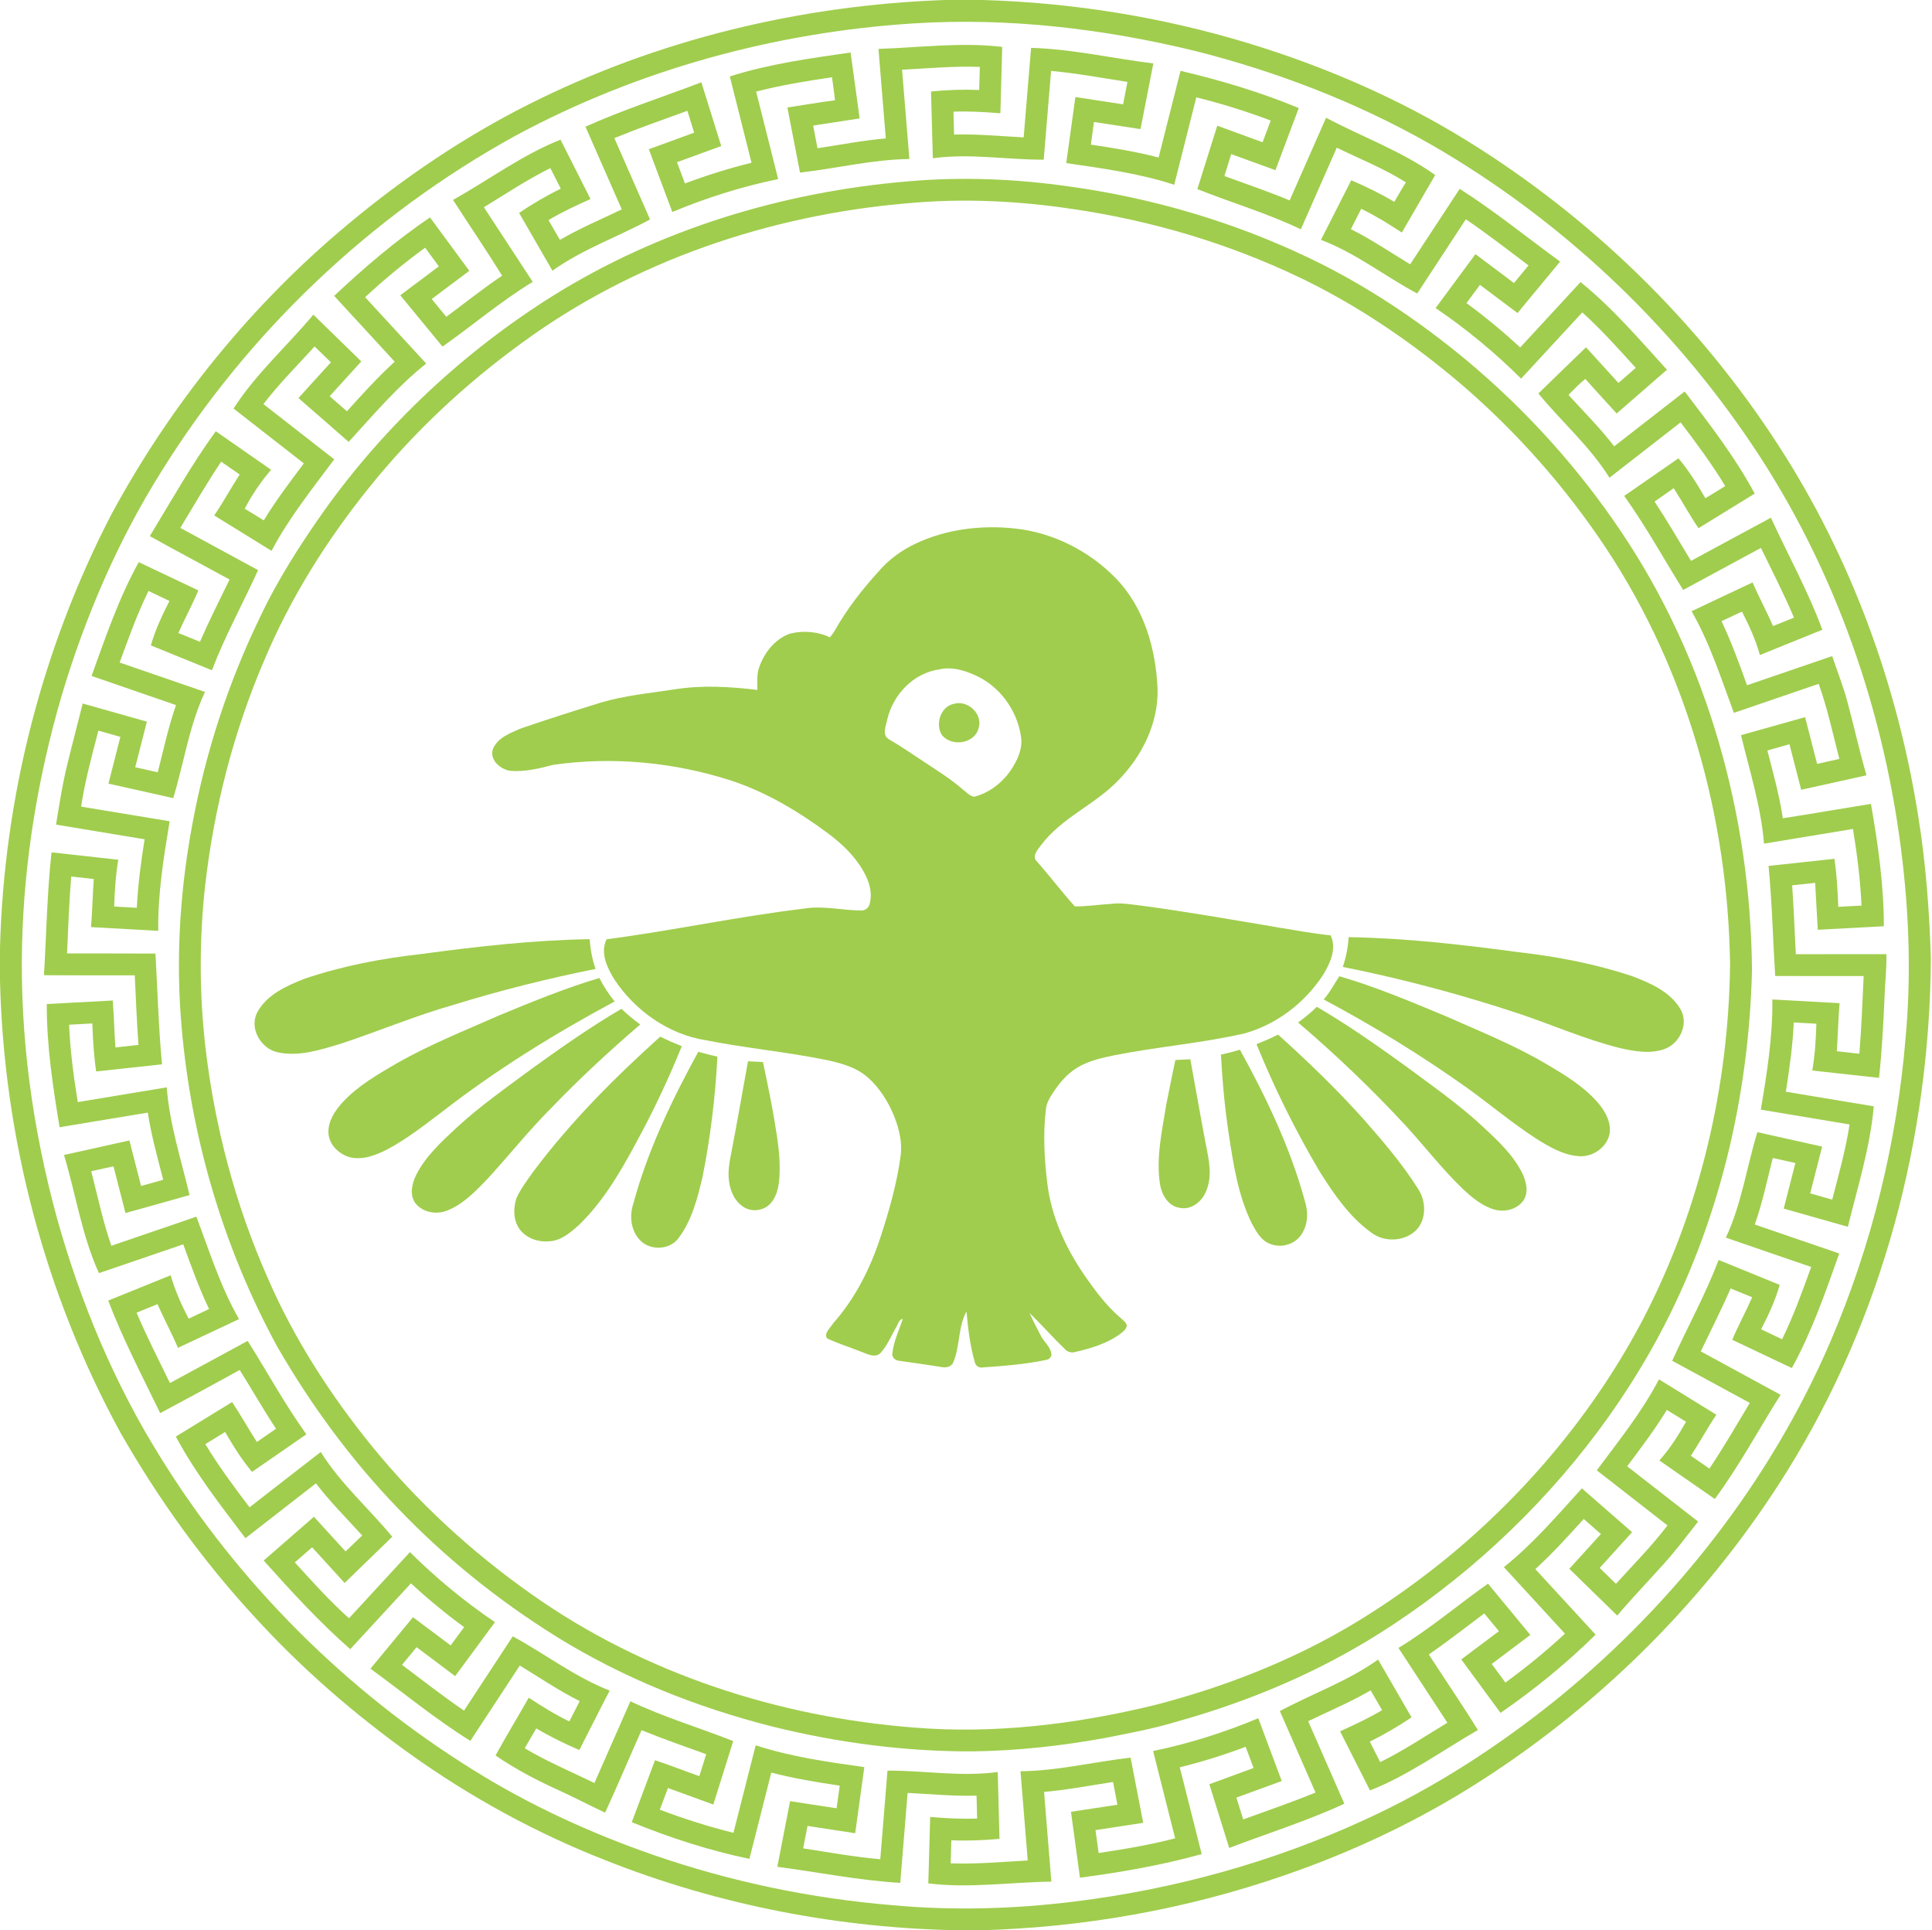 <?xml version="1.0" encoding="UTF-8" ?>
<!DOCTYPE svg PUBLIC "-//W3C//DTD SVG 1.1//EN" "http://www.w3.org/Graphics/SVG/1.1/DTD/svg11.dtd">
<svg width="978pt" height="977pt" viewBox="0 0 978 977" version="1.1" xmlns="http://www.w3.org/2000/svg">
<g id="#ffffffff">
</g>
<g id="#a0cd4dff">
<path fill="#a0cd4d" opacity="1.00" d=" M 478.24 0.00 L 497.43 0.00 C 542.96 1.33 588.36 8.63 631.94 21.89 C 670.72 33.69 708.24 49.96 742.75 71.31 C 805.79 110.31 860.16 163.35 900.40 225.63 C 936.97 282.11 960.52 346.63 971.01 413.00 C 974.87 436.77 976.67 460.84 977.41 484.90 C 976.95 575.83 952.88 667.22 904.64 744.62 C 865.56 807.36 812.22 861.07 750.08 901.03 C 718.97 921.09 685.31 937.06 650.33 949.10 C 600.53 966.39 548.00 975.67 495.32 977.00 L 487.30 977.00 C 425.54 976.16 363.86 964.31 306.42 941.50 C 271.34 927.76 238.02 909.54 207.39 887.61 C 178.94 867.22 152.36 844.14 128.78 818.25 C 102.63 789.96 80.03 758.47 60.93 725.02 C 22.75 655.11 1.92 575.92 0.00 496.31 L 0.00 479.62 C 2.02 403.52 21.33 327.92 56.40 260.32 C 86.61 204.34 127.44 154.00 176.38 113.32 C 204.48 89.86 235.02 69.23 267.75 52.77 C 332.91 19.94 405.43 2.60 478.24 0.00 M 462.57 11.84 C 392.28 16.30 322.74 35.31 260.70 68.82 C 187.83 108.90 125.61 168.06 81.67 238.66 C 59.55 273.87 43.03 312.44 31.16 352.24 C 19.24 393.08 12.19 435.43 11.17 477.99 C 10.02 524.90 16.57 571.84 28.98 617.03 C 40.79 659.12 57.78 699.93 80.92 737.08 C 120.54 801.26 175.32 855.89 239.34 895.70 C 268.05 913.64 299.00 927.83 330.95 938.91 C 370.04 952.43 410.86 960.91 452.08 964.30 C 482.70 967.10 513.60 966.19 544.10 962.40 C 594.83 956.13 644.70 942.34 691.14 920.90 C 726.57 904.67 759.47 883.25 789.68 858.70 C 848.31 810.65 896.32 749.13 926.42 679.41 C 947.43 630.49 960.30 578.13 964.65 525.08 C 967.36 495.41 966.52 465.50 963.07 435.92 C 954.49 361.26 929.20 288.16 887.27 225.60 C 845.60 163.35 789.56 110.78 724.68 73.31 C 687.26 51.95 646.69 36.33 604.95 25.77 C 558.48 14.49 510.39 8.81 462.57 11.84 Z" />
<path fill="#a0cd4d" opacity="1.00" d=" M 444.69 24.75 C 465.55 24.07 486.49 21.27 507.33 23.73 C 507.03 34.93 506.73 46.14 506.40 57.34 C 498.50 56.69 490.57 56.21 482.65 56.52 C 482.74 60.39 482.84 64.25 482.96 68.12 C 494.72 67.76 506.45 68.93 518.19 69.53 C 519.45 54.43 520.68 39.33 521.95 24.23 C 542.80 24.81 563.18 29.58 583.82 32.11 C 581.70 43.19 579.50 54.26 577.33 65.34 C 569.48 64.15 561.63 62.91 553.77 61.73 C 553.23 65.55 552.70 69.37 552.20 73.20 C 563.71 74.89 575.22 76.78 586.50 79.72 C 590.20 65.09 593.88 50.46 597.59 35.84 C 617.96 40.67 638.09 46.64 657.45 54.69 C 653.52 65.18 649.59 75.66 645.64 86.13 C 638.17 83.45 630.73 80.67 623.26 77.99 C 622.11 81.69 620.94 85.39 619.79 89.10 C 630.84 93.12 641.98 96.91 652.84 101.44 C 659.00 87.50 665.11 73.54 671.27 59.60 C 689.64 69.34 709.47 76.45 726.52 88.58 C 720.87 98.28 715.27 108.01 709.62 117.70 C 702.98 113.34 696.22 109.14 689.06 105.68 C 687.31 109.11 685.56 112.54 683.83 115.98 C 694.25 121.19 703.90 127.76 713.84 133.79 C 722.22 121.06 730.54 108.30 738.92 95.57 C 756.56 106.85 772.85 120.05 789.74 132.40 C 782.55 141.08 775.39 149.78 768.19 158.44 C 761.85 153.69 755.50 148.94 749.17 144.17 C 746.87 147.24 744.61 150.32 742.34 153.40 C 751.83 160.36 760.90 167.87 769.54 175.86 C 779.72 164.83 789.90 153.79 800.09 142.77 C 816.31 155.86 829.85 171.78 843.83 187.14 C 835.34 194.52 826.86 201.91 818.37 209.28 C 813.09 203.44 807.71 197.69 802.52 191.77 C 799.43 194.21 796.76 197.13 793.96 199.88 C 801.79 208.45 810.05 216.67 817.11 225.91 C 829.01 216.66 840.89 207.38 852.80 198.14 C 865.47 214.74 878.34 231.37 888.25 249.83 C 878.78 255.68 869.28 261.49 859.80 267.33 C 855.32 260.78 851.56 253.77 847.25 247.10 C 844.01 249.34 840.77 251.58 837.55 253.85 C 844.02 263.66 849.93 273.82 856.00 283.87 C 869.49 276.61 882.94 269.27 896.45 262.03 C 905.12 280.93 915.28 299.18 922.49 318.73 C 911.95 322.99 901.41 327.27 890.86 331.53 C 888.80 323.83 885.40 316.62 881.81 309.54 C 878.35 311.16 874.90 312.79 871.44 314.40 C 876.46 324.92 880.43 335.88 884.37 346.83 C 898.75 341.94 913.10 336.98 927.48 332.07 C 930.02 339.73 933.05 347.23 935.13 355.04 C 938.53 367.45 941.20 380.05 944.85 392.40 C 933.83 394.84 922.81 397.31 911.78 399.74 C 909.79 392.05 907.83 384.36 905.84 376.68 C 902.11 377.72 898.38 378.77 894.66 379.83 C 897.60 391.19 900.73 402.53 902.49 414.15 C 917.38 411.85 932.23 409.26 947.10 406.86 C 950.67 427.33 953.64 447.98 953.62 468.80 C 942.48 469.40 931.33 470.00 920.19 470.58 C 919.66 462.67 919.34 454.74 918.86 446.83 C 914.96 447.24 911.08 447.67 907.20 448.08 C 908.01 459.69 908.49 471.32 909.06 482.94 C 924.34 482.94 939.62 482.94 954.90 482.93 C 955.10 490.32 954.18 497.65 953.96 505.02 C 953.38 518.55 952.63 532.07 951.19 545.54 C 939.93 544.32 928.66 543.06 917.40 541.82 C 918.75 533.99 919.24 526.06 919.47 518.13 C 915.64 517.91 911.83 517.70 908.02 517.49 C 907.49 529.26 905.85 540.93 904.03 552.55 C 918.87 554.99 933.70 557.48 948.53 559.95 C 946.67 580.74 940.38 600.73 935.41 620.91 C 924.58 617.87 913.77 614.75 902.94 611.71 C 904.87 604.01 906.88 596.32 908.84 588.63 C 905.02 587.78 901.21 586.92 897.40 586.09 C 894.52 597.36 892.18 608.79 888.28 619.77 C 902.54 624.65 916.79 629.54 931.05 634.42 C 924.03 654.13 917.18 674.04 907.06 692.42 C 897.00 687.66 886.93 682.90 876.89 678.11 C 879.95 670.79 883.80 663.84 886.98 656.58 C 883.34 655.09 879.70 653.61 876.07 652.13 C 871.36 662.90 866.04 673.38 860.94 683.97 C 874.40 691.31 887.89 698.60 901.34 705.95 C 890.26 723.54 880.40 741.92 868.06 758.69 C 858.70 752.21 849.36 745.70 840.02 739.20 C 845.29 733.23 849.61 726.52 853.49 719.58 C 850.23 717.60 847.01 715.59 843.77 713.60 C 837.70 723.53 830.69 732.84 823.69 742.13 C 835.65 751.47 847.63 760.77 859.60 770.10 C 853.82 777.49 848.17 784.98 841.87 791.93 C 834.15 800.53 826.12 808.85 818.67 817.69 C 810.60 809.78 802.47 801.93 794.41 794.01 C 799.74 788.14 805.07 782.28 810.40 776.41 C 807.50 773.86 804.60 771.31 801.69 768.79 C 793.80 777.50 785.91 786.26 777.19 794.17 C 787.36 805.22 797.53 816.28 807.72 827.33 C 792.90 841.94 776.73 855.14 759.59 866.94 C 752.95 857.93 746.33 848.90 739.71 839.88 C 746.04 835.09 752.43 830.37 758.77 825.58 C 756.29 822.59 753.83 819.58 751.36 816.60 C 742.03 823.57 732.88 830.77 723.28 837.36 C 731.52 850.14 740.14 862.69 748.13 875.62 C 730.06 886.02 713.02 898.49 693.52 906.20 C 688.49 896.21 683.44 886.23 678.36 876.27 C 685.57 872.94 692.83 869.66 699.63 865.55 C 697.69 862.21 695.78 858.87 693.84 855.54 C 683.67 861.47 672.79 866.02 662.21 871.14 C 668.33 885.06 674.41 898.99 680.52 912.91 C 661.61 921.67 641.68 927.88 622.24 935.30 C 618.86 924.55 615.53 913.79 612.18 903.04 C 619.64 900.28 627.12 897.60 634.58 894.84 C 633.21 891.27 631.90 887.68 630.56 884.10 C 619.66 888.20 608.53 891.71 597.21 894.48 C 600.90 909.13 604.60 923.77 608.31 938.41 C 588.11 944.02 567.45 947.62 546.69 950.35 C 545.16 939.24 543.65 928.12 542.14 917.00 C 549.97 915.81 557.81 914.60 565.64 913.43 C 564.93 909.58 564.18 905.75 563.45 901.92 C 551.82 903.66 540.25 905.93 528.52 906.95 C 529.74 922.08 530.99 937.21 532.20 952.35 C 511.44 952.61 490.65 955.82 469.92 953.23 C 470.23 942.02 470.54 930.81 470.87 919.60 C 478.77 920.29 486.70 920.69 494.64 920.42 C 494.55 916.54 494.45 912.67 494.34 908.81 C 482.69 909.20 471.07 908.00 459.44 907.45 C 458.22 922.62 456.95 937.79 455.72 952.97 C 434.80 951.75 414.23 947.56 393.49 944.84 C 395.62 933.76 397.81 922.70 399.95 911.62 C 407.80 912.81 415.65 914.02 423.50 915.22 C 424.04 911.40 424.57 907.58 425.08 903.77 C 413.45 902.04 401.82 900.12 390.44 897.15 C 386.74 911.70 383.05 926.26 379.36 940.82 C 358.97 936.58 339.09 930.12 319.81 922.27 C 323.72 911.80 327.69 901.36 331.57 890.89 C 339.11 893.39 346.51 896.32 354.01 898.96 C 355.18 895.26 356.34 891.56 357.49 887.86 C 346.55 883.88 335.54 880.11 324.77 875.68 C 318.57 889.57 312.67 903.61 306.32 917.43 C 298.23 913.69 290.38 909.48 282.26 905.83 C 271.35 900.88 260.74 895.26 250.85 888.50 C 256.24 878.63 262.10 869.02 267.67 859.25 C 274.30 863.61 281.05 867.83 288.21 871.27 C 289.96 867.84 291.71 864.40 293.45 860.96 C 282.91 855.73 273.18 849.07 263.13 842.98 C 254.77 855.68 246.46 868.40 238.10 881.10 C 220.40 870.11 204.35 856.79 187.53 844.57 C 194.68 835.87 201.87 827.19 209.06 818.52 C 215.42 823.25 221.77 828.02 228.12 832.78 C 230.40 829.70 232.67 826.62 234.95 823.55 C 225.56 816.67 216.57 809.26 208.03 801.36 C 197.76 812.45 187.55 823.59 177.30 834.69 C 161.54 820.89 147.43 805.40 133.47 789.83 C 141.94 782.43 150.43 775.06 158.92 767.68 C 164.26 773.53 169.58 779.40 174.94 785.24 C 177.76 782.57 180.55 779.85 183.33 777.14 C 175.44 768.43 167.09 760.12 159.93 750.77 C 148.02 760.00 136.14 769.27 124.24 778.52 C 111.70 761.95 98.83 745.49 89.02 727.09 C 98.51 721.25 107.99 715.41 117.50 709.61 C 121.89 716.22 125.74 723.16 130.04 729.83 C 133.27 727.59 136.50 725.35 139.74 723.12 C 133.27 713.41 127.55 703.24 121.33 693.37 C 107.99 700.78 94.54 708.00 81.09 715.23 C 71.98 696.41 62.23 677.83 54.78 658.25 C 65.32 653.99 75.86 649.71 86.40 645.45 C 88.56 653.11 91.84 660.37 95.49 667.42 C 98.93 665.77 102.39 664.16 105.83 662.53 C 100.75 651.92 96.79 640.83 92.77 629.78 C 78.54 634.64 64.31 639.50 50.09 644.37 C 41.41 625.33 38.39 604.47 32.40 584.57 C 43.43 582.11 54.46 579.64 65.50 577.21 C 67.47 584.90 69.45 592.58 71.42 600.27 C 75.16 599.23 78.89 598.18 82.62 597.13 C 79.72 585.87 76.59 574.63 74.81 563.12 C 59.92 565.56 45.05 568.06 30.16 570.52 C 26.77 549.90 23.58 529.13 23.68 508.18 C 34.82 507.59 45.95 506.96 57.09 506.38 C 57.67 514.29 57.88 522.22 58.43 530.14 C 62.32 529.72 66.20 529.29 70.09 528.86 C 69.24 517.13 68.79 505.37 68.22 493.63 C 52.90 493.59 37.58 493.70 22.26 493.57 C 23.50 472.85 23.81 452.05 26.09 431.40 C 37.35 432.63 48.62 433.86 59.88 435.14 C 58.55 442.97 58.05 450.89 57.80 458.82 C 61.62 459.03 65.44 459.25 69.26 459.46 C 69.83 447.83 71.36 436.28 73.20 424.79 C 58.25 422.30 43.31 419.83 28.37 417.36 C 29.97 407.55 31.47 397.70 33.80 388.03 C 36.36 377.34 39.23 366.73 41.86 356.07 C 52.69 359.11 63.51 362.20 74.35 365.24 C 72.41 372.94 70.40 380.63 68.45 388.33 C 72.25 389.18 76.05 390.03 79.85 390.88 C 82.80 379.50 85.20 367.96 89.11 356.86 C 74.86 351.92 60.59 347.05 46.34 342.12 C 53.43 322.59 60.09 302.76 70.24 284.53 C 80.29 289.29 90.35 294.04 100.40 298.82 C 97.32 306.14 93.54 313.14 90.27 320.38 C 93.92 321.86 97.57 323.34 101.22 324.82 C 105.87 314.15 111.13 303.78 116.20 293.31 C 102.76 285.95 89.21 278.80 75.83 271.35 C 86.68 253.49 96.93 235.20 109.23 218.27 C 118.57 224.76 127.91 231.24 137.24 237.77 C 132.04 243.80 127.55 250.42 123.87 257.48 C 127.12 259.38 130.31 261.42 133.53 263.38 C 139.64 253.31 146.76 243.93 153.81 234.54 C 141.95 225.28 130.08 216.02 118.22 206.77 C 129.54 189.19 145.26 175.20 158.62 159.27 C 166.72 167.15 174.80 175.04 182.90 182.92 C 177.57 188.81 172.21 194.66 166.88 200.53 C 169.77 203.10 172.69 205.63 175.61 208.17 C 183.41 199.55 191.20 190.88 199.81 183.06 C 189.61 171.95 179.37 160.87 169.16 149.76 C 184.39 135.42 200.35 121.80 217.66 110.03 C 224.31 119.04 230.94 128.05 237.57 137.07 C 231.23 141.84 224.87 146.59 218.52 151.35 C 220.98 154.36 223.46 157.35 225.93 160.34 C 235.34 153.40 244.45 146.03 254.19 139.54 C 246.16 126.60 237.57 114.00 229.33 101.19 C 247.47 91.05 264.30 78.42 283.74 70.70 C 288.81 80.71 293.89 90.71 298.93 100.73 C 291.68 103.97 284.48 107.34 277.65 111.40 C 279.57 114.74 281.52 118.07 283.44 121.42 C 293.50 115.54 304.27 111.03 314.75 105.97 C 308.63 92.01 302.47 78.07 296.36 64.12 C 315.49 55.54 335.47 49.11 355.04 41.66 C 358.40 52.41 361.77 63.16 365.10 73.92 C 357.64 76.67 350.16 79.36 342.70 82.10 C 344.05 85.68 345.39 89.27 346.73 92.85 C 357.76 88.73 369.00 85.18 380.43 82.38 C 376.78 67.81 373.09 53.26 369.44 38.69 C 389.30 32.37 410.01 29.53 430.58 26.57 C 432.13 37.69 433.64 48.82 435.16 59.94 C 427.31 61.15 419.46 62.34 411.62 63.56 C 412.35 67.38 413.09 71.21 413.83 75.03 C 425.34 73.29 436.79 71.07 448.40 70.05 C 447.18 54.95 445.90 39.85 444.69 24.75 M 456.63 35.27 C 457.87 50.33 459.10 65.40 460.34 80.47 C 441.67 80.73 423.46 85.26 404.98 87.36 C 402.83 76.37 400.72 65.38 398.58 54.39 C 406.60 53.18 414.61 51.80 422.66 50.77 C 422.32 46.86 421.67 42.99 421.17 39.10 C 408.27 41.00 395.38 43.09 382.76 46.37 C 386.47 61.13 390.18 75.88 393.91 90.63 C 375.56 94.45 357.61 100.05 340.33 107.30 C 336.37 96.71 332.40 86.12 328.45 75.53 C 336.10 72.73 343.75 69.94 351.39 67.14 C 350.26 63.46 349.11 59.77 347.97 56.09 C 335.59 60.56 323.16 64.91 310.99 69.91 C 317.00 83.63 323.05 97.34 329.06 111.06 C 312.71 119.95 294.87 126.10 279.66 137.02 C 274.04 127.26 268.39 117.51 262.77 107.76 C 269.51 103.18 276.56 99.09 283.87 95.48 C 282.13 92.01 280.38 88.54 278.59 85.09 C 266.90 90.86 256.07 98.13 244.95 104.88 C 253.19 117.47 261.41 130.08 269.67 142.66 C 253.62 152.40 239.33 164.64 224.00 175.42 C 216.85 166.78 209.74 158.10 202.62 149.44 C 209.12 144.56 215.64 139.69 222.15 134.81 C 219.85 131.65 217.53 128.51 215.21 125.37 C 204.59 133.09 194.44 141.47 184.83 150.42 C 195.11 161.64 205.46 172.80 215.75 184.01 C 201.12 195.62 189.04 209.94 176.49 223.66 C 168.05 216.23 159.57 208.86 151.09 201.48 C 156.53 195.42 162.04 189.41 167.51 183.39 C 164.76 180.70 162.02 178.02 159.26 175.35 C 150.51 184.97 141.27 194.17 133.35 204.52 C 145.29 213.84 157.25 223.15 169.19 232.49 C 158.00 247.50 146.23 262.20 137.44 278.81 C 127.80 272.79 118.10 266.88 108.44 260.89 C 113.03 254.17 116.87 246.97 121.34 240.17 C 118.21 237.99 115.09 235.82 111.96 233.66 C 104.65 244.58 98.06 255.95 91.27 267.19 C 104.38 274.33 117.54 281.40 130.64 288.56 C 122.95 305.50 113.91 321.83 107.28 339.24 C 96.97 335.05 86.68 330.83 76.37 326.65 C 78.60 318.80 82.08 311.40 85.79 304.16 C 82.26 302.44 78.71 300.77 75.16 299.10 C 69.44 310.82 65.00 323.09 60.57 335.33 C 74.96 340.29 89.36 345.23 103.76 350.20 C 95.75 367.25 93.14 386.06 87.68 403.95 C 76.74 401.52 65.82 399.06 54.89 396.61 C 56.89 388.72 58.94 380.84 60.94 372.95 C 57.24 371.89 53.52 370.85 49.81 369.80 C 46.47 382.51 43.05 395.25 41.05 408.26 C 55.99 410.73 70.94 413.20 85.88 415.66 C 82.86 434.01 79.82 452.47 80.11 471.13 C 68.76 470.50 57.41 469.87 46.07 469.23 C 46.75 461.13 46.88 453.00 47.48 444.90 C 43.67 444.45 39.85 444.03 36.04 443.62 C 35.01 456.58 34.49 469.57 33.94 482.56 C 48.86 482.52 63.78 482.61 78.69 482.62 C 79.77 501.31 80.24 520.04 82.01 538.69 C 70.90 539.88 59.79 541.11 48.68 542.29 C 47.50 534.24 47.02 526.12 46.74 518.00 C 42.81 518.19 38.89 518.41 34.97 518.63 C 35.54 531.77 37.26 544.82 39.37 557.80 C 54.38 555.30 69.39 552.80 84.40 550.34 C 85.84 568.96 91.64 586.80 95.96 604.86 C 85.15 607.90 74.34 610.96 63.52 613.95 C 61.51 606.07 59.47 598.19 57.45 590.31 C 53.69 591.13 49.94 591.98 46.18 592.79 C 49.43 605.41 52.05 618.21 56.38 630.52 C 70.74 625.64 85.08 620.73 99.41 615.79 C 106.00 633.30 111.63 651.32 120.99 667.63 C 110.69 672.48 100.40 677.35 90.09 682.18 C 86.92 674.68 82.99 667.53 79.74 660.06 C 76.20 661.49 72.65 662.91 69.12 664.38 C 74.28 676.47 80.26 688.19 86.02 700.00 C 99.15 692.90 112.25 685.76 125.37 678.66 C 135.31 694.39 144.19 710.81 155.09 725.93 C 145.93 732.29 136.77 738.65 127.58 744.96 C 122.35 738.72 118.03 731.80 113.96 724.76 C 110.62 726.80 107.28 728.85 103.95 730.91 C 110.65 742.08 118.47 752.52 126.31 762.90 C 138.34 753.57 150.31 744.17 162.37 734.89 C 172.34 750.87 186.64 763.37 198.57 777.79 C 190.51 785.57 182.52 793.42 174.44 801.18 C 168.97 795.16 163.48 789.15 158.01 783.13 C 155.09 785.68 152.16 788.21 149.25 790.77 C 158.08 800.49 166.86 810.29 176.67 819.05 C 186.94 807.88 197.24 796.73 207.52 785.57 C 220.74 798.68 235.13 810.60 250.56 821.02 C 243.84 830.12 237.14 839.25 230.40 848.34 C 223.89 843.45 217.39 838.56 210.88 833.68 C 208.41 836.65 205.95 839.62 203.51 842.62 C 213.90 850.43 224.13 858.48 234.89 865.79 C 243.13 853.26 251.34 840.71 259.57 828.19 C 276.04 837.15 291.05 848.80 308.63 855.65 C 303.42 865.64 298.40 875.72 293.27 885.75 C 285.80 882.52 278.47 878.94 271.47 874.78 C 269.51 878.13 267.57 881.49 265.62 884.84 C 276.92 891.59 289.09 896.68 300.91 902.44 C 306.99 888.65 313.03 874.85 319.11 861.07 C 335.96 869.05 353.85 874.41 371.17 881.22 C 367.82 891.92 364.46 902.62 361.09 913.32 C 353.43 910.55 345.79 907.73 338.13 904.96 C 336.74 908.61 335.37 912.27 334.00 915.93 C 346.19 920.54 358.63 924.51 371.28 927.64 C 375.05 912.88 378.78 898.11 382.54 883.35 C 400.38 889.17 419.01 891.78 437.53 894.38 C 436.01 905.54 434.45 916.69 432.91 927.85 C 424.87 926.62 416.82 925.37 408.78 924.15 C 408.02 927.93 407.29 931.72 406.56 935.51 C 419.55 937.50 432.50 939.86 445.60 941.01 C 446.80 926.06 448.08 911.11 449.25 896.16 C 467.86 896.08 486.49 899.43 505.06 896.86 C 505.37 908.13 505.68 919.40 505.96 930.67 C 497.86 931.44 489.71 931.76 481.58 931.42 C 481.46 935.30 481.36 939.19 481.25 943.08 C 494.27 943.55 507.26 942.36 520.25 941.64 C 519.01 926.59 517.80 911.53 516.59 896.48 C 535.39 896.30 553.72 891.70 572.32 889.59 C 574.46 900.59 576.56 911.59 578.70 922.58 C 570.65 923.83 562.60 925.04 554.55 926.28 C 555.07 930.14 555.60 933.99 556.14 937.86 C 569.14 935.92 582.14 933.76 594.87 930.42 C 591.16 915.69 587.43 900.96 583.71 886.24 C 601.95 882.49 619.77 876.84 636.95 869.66 C 640.93 880.24 644.86 890.84 648.83 901.43 C 641.19 904.23 633.52 907.00 625.88 909.82 C 627.01 913.50 628.18 917.18 629.31 920.87 C 641.56 916.44 653.87 912.19 665.93 907.26 C 659.95 893.50 653.89 879.77 647.89 866.03 C 664.38 857.17 682.29 850.90 697.61 839.95 C 703.25 849.70 708.89 859.45 714.53 869.20 C 707.77 873.77 700.70 877.87 693.40 881.49 C 695.17 884.94 696.90 888.40 698.67 891.86 C 710.49 886.07 721.43 878.71 732.68 871.92 C 724.44 859.29 716.15 846.70 707.92 834.07 C 723.86 824.40 738.04 812.25 753.25 801.54 C 760.42 810.16 767.50 818.85 774.67 827.48 C 768.17 832.40 761.62 837.25 755.13 842.18 C 757.44 845.31 759.74 848.46 762.06 851.60 C 772.55 843.91 782.67 835.70 792.20 826.84 C 781.93 815.59 771.57 804.42 761.28 793.18 C 775.95 781.46 788.19 767.14 800.77 753.30 C 809.26 760.67 817.70 768.10 826.18 775.48 C 820.75 781.54 815.22 787.52 809.77 793.57 C 812.53 796.23 815.29 798.90 818.02 801.61 C 826.84 791.88 836.14 782.54 844.08 772.05 C 832.17 762.75 820.24 753.47 808.31 744.17 C 819.41 729.26 831.16 714.68 839.79 698.13 C 849.47 704.11 859.16 710.06 868.84 716.04 C 864.28 722.80 860.39 729.98 855.93 736.80 C 859.04 738.98 862.18 741.13 865.31 743.31 C 872.58 732.50 879.07 721.21 885.77 710.06 C 872.68 702.94 859.57 695.85 846.48 688.73 C 854.23 671.68 863.31 655.24 869.99 637.71 C 880.30 641.91 890.60 646.11 900.91 650.31 C 898.67 658.15 895.26 665.57 891.49 672.78 C 895.02 674.50 898.57 676.16 902.12 677.83 C 907.91 666.01 912.37 653.60 916.85 641.24 C 902.45 636.29 888.03 631.41 873.65 626.41 C 881.59 609.47 884.18 590.79 889.59 573.02 C 900.53 575.42 911.45 577.91 922.39 580.33 C 920.39 588.23 918.33 596.11 916.33 604.00 C 920.04 605.07 923.76 606.12 927.49 607.17 C 930.75 594.57 934.29 582.01 936.27 569.12 C 921.30 566.59 906.32 564.13 891.34 561.62 C 894.46 543.18 897.41 524.61 897.19 505.85 C 908.53 506.45 919.87 507.08 931.21 507.74 C 930.53 515.83 930.38 523.95 929.82 532.06 C 933.62 532.49 937.42 532.91 941.23 533.33 C 942.31 520.24 942.77 507.12 943.41 494.01 C 928.48 493.98 913.55 494.02 898.62 493.99 C 897.47 475.42 897.05 456.80 895.26 438.27 C 906.38 437.08 917.49 435.85 928.60 434.66 C 929.80 442.71 930.25 450.84 930.56 458.97 C 934.47 458.76 938.39 458.56 942.32 458.34 C 941.74 445.33 940.07 432.41 938.01 419.56 C 922.99 422.02 907.97 424.52 892.96 426.99 C 891.46 408.25 885.72 390.27 881.31 372.09 C 892.12 369.06 902.93 366.00 913.76 362.97 C 915.79 370.85 917.80 378.74 919.84 386.62 C 923.59 385.80 927.34 384.95 931.09 384.11 C 927.82 371.39 925.08 358.50 920.64 346.11 C 906.32 350.97 892.03 355.93 877.71 360.79 C 871.22 343.40 865.59 325.54 856.30 309.36 C 866.57 304.44 876.90 299.65 887.19 294.78 C 890.37 302.27 894.31 309.40 897.52 316.88 C 901.07 315.49 904.60 314.03 908.14 312.61 C 903.06 300.61 897.09 289.02 891.41 277.30 C 878.29 284.39 865.17 291.50 852.04 298.60 C 842.14 282.71 833.10 266.26 822.19 251.01 C 831.33 244.65 840.50 238.32 849.66 231.97 C 854.91 238.20 859.22 245.13 863.29 252.18 C 866.64 250.14 869.98 248.08 873.33 246.02 C 866.54 234.77 858.67 224.22 850.74 213.76 C 838.73 223.10 826.73 232.46 814.72 241.80 C 804.83 225.89 790.54 213.53 778.74 199.15 C 786.79 191.37 794.78 183.54 802.85 175.78 C 808.32 181.79 813.78 187.82 819.28 193.82 C 822.20 191.29 825.12 188.74 828.03 186.19 C 819.32 176.54 810.63 166.84 800.98 158.11 C 790.65 169.28 780.33 180.46 770.00 191.64 C 756.72 178.43 742.23 166.44 726.72 155.92 C 733.44 146.81 740.15 137.71 746.89 128.62 C 753.39 133.51 759.89 138.39 766.40 143.26 C 768.85 140.29 771.31 137.31 773.76 134.32 C 763.25 126.45 752.90 118.36 742.03 110.98 C 733.83 123.50 725.62 136.03 717.42 148.55 C 701.00 139.79 686.22 128.00 668.68 121.40 C 673.80 111.34 678.89 101.28 684.02 91.23 C 691.50 94.44 698.83 98.01 705.82 102.17 C 707.77 98.88 709.61 95.52 711.69 92.30 C 700.64 85.30 688.40 80.49 676.70 74.73 C 670.61 88.49 664.55 102.27 658.50 116.05 C 641.56 107.95 623.52 102.63 606.11 95.72 C 609.45 85.01 612.83 74.32 616.19 63.62 C 623.84 66.40 631.48 69.21 639.13 71.99 C 640.51 68.33 641.90 64.68 643.26 61.01 C 630.94 56.37 618.36 52.42 605.58 49.27 C 601.86 64.02 598.14 78.77 594.41 93.51 C 576.68 87.72 558.14 85.23 539.74 82.55 C 541.28 71.41 542.83 60.27 544.37 49.12 C 552.42 50.33 560.47 51.60 568.52 52.80 C 569.25 49.02 569.99 45.23 570.72 41.45 C 557.86 39.47 545.04 37.07 532.07 35.89 C 530.83 50.87 529.58 65.84 528.34 80.82 C 509.62 80.88 490.89 77.50 472.21 80.11 C 471.89 68.84 471.63 57.57 471.30 46.30 C 479.40 45.51 487.54 45.20 495.67 45.53 C 495.80 41.64 495.90 37.75 496.00 33.86 C 482.86 33.37 469.75 34.62 456.63 35.27 Z" />
<path fill="#a0cd4d" opacity="1.00" d=" M 459.53 91.80 C 486.94 89.37 514.58 90.52 541.79 94.46 C 583.31 100.24 624.00 112.18 661.88 130.19 C 690.69 143.87 717.42 161.68 741.96 182.00 C 772.18 207.15 798.85 236.60 820.75 269.27 C 864.50 334.33 886.17 412.93 886.88 491.01 C 885.32 555.32 870.07 619.71 839.51 676.51 C 815.32 721.43 782.05 761.29 743.02 794.06 C 723.68 810.16 703.03 824.75 680.99 836.93 C 654.27 851.72 625.67 862.96 596.29 871.19 C 584.60 874.79 572.55 877.02 560.57 879.41 C 537.95 883.60 515.01 886.15 492.00 886.42 C 458.00 886.51 424.03 882.04 391.05 873.87 C 352.63 864.15 315.36 849.25 281.63 828.33 C 252.42 810.12 225.33 788.39 201.54 763.50 C 177.81 738.91 157.45 711.19 140.37 681.62 C 112.32 630.14 95.72 572.54 91.48 514.09 C 89.12 481.35 91.46 448.34 97.57 416.10 C 104.21 380.53 115.48 345.81 131.24 313.22 C 140.30 293.81 151.92 275.71 164.26 258.24 C 195.23 215.01 234.78 178.04 279.80 149.77 C 333.77 116.06 396.31 97.11 459.53 91.80 M 459.56 102.87 C 389.92 108.74 321.07 131.96 264.42 173.37 C 235.48 194.33 209.17 218.98 186.77 246.85 C 165.44 273.36 147.13 302.46 133.90 333.87 C 118.27 370.16 108.37 408.83 103.86 448.05 C 100.83 475.26 100.88 502.81 103.98 530.02 C 108.68 570.12 119.08 609.61 135.41 646.57 C 148.64 677.15 166.81 705.42 187.72 731.28 C 211.12 760.15 238.72 785.53 269.09 806.91 C 325.72 846.93 393.96 869.07 462.85 874.38 C 503.46 877.69 544.36 872.68 583.85 863.16 C 610.94 856.21 637.42 846.73 662.48 834.27 C 687.52 821.84 710.83 806.08 732.52 788.49 C 773.39 754.92 807.99 713.42 832.39 666.42 C 860.68 611.50 875.08 549.74 875.78 488.05 C 874.74 414.10 854.13 339.81 813.26 277.86 C 792.70 246.81 767.84 218.60 739.56 194.37 C 714.81 173.31 687.73 154.82 658.43 140.70 C 622.01 123.23 582.87 111.60 542.93 105.78 C 515.38 101.64 487.33 100.28 459.56 102.87 Z" />
<path fill="#a0cd4d" opacity="1.00" d=" M 463.31 275.22 C 479.01 267.78 496.91 265.59 514.08 267.53 C 533.07 269.60 551.08 278.76 564.47 292.30 C 579.18 307.21 585.15 328.50 585.99 348.96 C 586.33 366.30 577.98 382.88 566.01 395.04 C 554.12 407.40 537.20 413.95 526.85 427.94 C 525.22 430.19 522.19 433.36 524.88 436.00 C 531.46 443.42 537.46 451.41 544.09 458.74 C 550.11 458.87 556.10 457.82 562.11 457.51 C 567.47 456.77 572.82 457.81 578.15 458.42 C 600.88 461.44 623.47 465.46 646.09 469.25 C 655.23 470.77 664.35 472.46 673.58 473.41 C 676.83 480.23 673.25 487.74 669.64 493.62 C 660.42 507.62 646.18 518.54 629.97 523.04 C 608.20 528.02 585.86 529.79 563.97 534.12 C 558.25 535.32 552.46 536.59 547.23 539.29 C 541.66 542.08 537.32 546.78 533.85 551.86 C 531.82 554.90 529.61 558.07 529.41 561.85 C 527.93 574.22 528.67 586.76 530.18 599.10 C 532.20 615.53 539.15 631.01 548.41 644.61 C 554.02 652.79 559.96 660.92 567.61 667.35 C 568.70 668.40 570.19 669.35 570.39 671.02 C 570.11 672.86 568.49 673.99 567.14 675.07 C 560.34 680.08 552.10 682.49 543.98 684.35 C 542.25 684.82 540.37 684.18 539.16 682.92 C 532.98 676.95 527.29 670.50 521.15 664.50 C 522.94 668.50 524.96 672.39 527.01 676.27 C 528.59 679.27 531.60 681.53 532.19 685.02 C 532.54 686.69 531.12 688.06 529.57 688.29 C 518.83 690.55 507.86 691.37 496.94 692.14 C 495.35 692.25 493.87 691.13 493.51 689.61 C 491.05 681.19 490.06 672.46 489.23 663.77 C 484.89 671.77 486.05 681.36 482.51 689.62 C 481.46 692.04 478.51 692.36 476.23 691.84 C 469.19 690.66 462.11 689.79 455.06 688.72 C 453.22 688.56 451.40 686.98 451.73 685.01 C 452.34 678.88 455.15 673.27 457.02 667.46 C 454.97 667.88 454.62 670.28 453.61 671.78 C 451.13 676.18 449.15 681.00 445.74 684.80 C 442.67 687.75 438.48 684.90 435.19 683.88 C 429.71 681.64 423.98 679.96 418.66 677.38 C 416.92 674.77 420.43 671.97 421.74 669.76 C 432.82 657.33 440.44 642.21 445.62 626.48 C 450.05 612.92 454.03 599.13 455.91 584.96 C 456.83 578.27 455.16 571.52 452.77 565.30 C 449.71 557.68 445.23 550.46 438.98 545.06 C 432.87 539.82 424.83 537.84 417.14 536.25 C 397.25 532.28 377.01 530.43 357.12 526.45 C 338.34 523.47 321.57 511.57 311.11 495.89 C 307.42 489.95 303.67 482.29 307.05 475.39 C 340.50 471.04 373.53 463.85 407.04 459.87 C 416.70 458.25 426.39 460.78 436.08 460.84 C 438.06 460.84 439.83 459.38 440.24 457.45 C 441.79 451.73 439.89 445.74 436.99 440.79 C 432.63 433.14 426.12 426.98 419.12 421.76 C 404.11 410.62 387.82 400.88 369.98 395.03 C 341.11 385.74 310.12 382.81 280.07 387.10 C 272.89 389.00 265.50 390.80 258.03 390.11 C 253.10 389.18 247.69 384.57 249.53 379.08 C 251.91 373.31 258.41 370.97 263.73 368.67 C 277.03 364.12 290.42 359.83 303.86 355.69 C 316.28 351.97 329.25 350.77 342.02 348.82 C 355.73 346.69 369.65 347.55 383.36 349.19 C 383.52 345.30 382.93 341.29 384.37 337.58 C 386.92 330.27 392.31 323.45 399.74 320.75 C 406.47 319.03 413.80 319.58 420.10 322.59 C 420.93 321.58 421.76 320.56 422.41 319.42 C 428.62 308.36 436.47 298.31 445.00 288.96 C 450.03 283.12 456.38 278.53 463.31 275.22 M 475.48 338.80 C 462.43 340.63 452.16 351.48 449.16 364.02 C 448.59 367.28 446.25 371.83 449.86 374.09 C 455.75 377.46 461.30 381.39 467.00 385.07 C 473.94 389.75 481.15 394.09 487.46 399.64 C 489.20 400.99 490.80 402.75 493.03 403.27 C 500.67 401.40 507.32 396.21 511.73 389.75 C 514.82 385.10 517.46 379.70 516.99 373.97 C 515.51 361.05 507.52 349.03 496.01 342.91 C 489.74 339.74 482.56 337.16 475.48 338.80 Z" />
<path fill="#a0cd4d" opacity="1.00" d=" M 483.13 356.17 C 490.12 354.32 497.63 361.52 495.37 368.58 C 493.37 376.43 481.79 378.08 476.89 372.14 C 473.18 366.61 476.20 357.34 483.13 356.17 Z" />
<path fill="#a0cd4d" opacity="1.00" d=" M 682.70 474.31 C 711.60 474.80 740.38 478.12 769.00 481.97 C 788.32 484.15 807.55 487.88 826.04 493.99 C 835.21 497.49 845.20 501.74 850.52 510.49 C 855.07 517.78 850.58 527.94 842.85 530.84 C 835.46 533.62 827.33 532.10 819.87 530.42 C 802.47 526.04 785.99 518.80 769.03 513.07 C 739.78 503.39 709.96 495.41 679.74 489.38 C 681.41 484.52 682.38 479.44 682.70 474.31 Z" />
<path fill="#a0cd4d" opacity="1.00" d=" M 213.04 482.88 C 241.39 479.08 269.90 475.79 298.52 475.35 C 298.83 480.47 299.80 485.54 301.46 490.40 C 277.41 495.23 253.58 501.18 230.14 508.41 C 210.52 513.96 191.71 521.91 172.37 528.30 C 162.14 531.34 151.28 534.95 140.54 532.59 C 131.99 530.76 125.99 520.35 130.27 512.32 C 135.11 503.32 145.11 498.94 154.17 495.37 C 173.21 488.91 193.09 485.12 213.04 482.88 Z" />
<path fill="#a0cd4d" opacity="1.00" d=" M 678.00 494.11 C 696.37 499.44 714.04 506.90 731.67 514.24 C 748.81 521.86 766.31 528.83 782.50 538.38 C 792.15 544.08 802.05 549.96 809.34 558.66 C 812.78 562.86 815.70 568.20 814.78 573.81 C 813.45 580.85 806.05 585.79 799.06 585.17 C 791.18 584.55 784.17 580.40 777.63 576.30 C 765.40 568.35 754.23 558.94 742.41 550.43 C 719.30 534.01 695.08 519.18 670.06 505.85 C 673.23 502.30 675.39 497.95 678.00 494.11 Z" />
<path fill="#a0cd4d" opacity="1.00" d=" M 252.83 513.86 C 269.45 506.97 286.15 500.12 303.41 494.99 C 305.53 499.23 308.14 503.20 311.14 506.86 C 280.43 523.34 250.68 541.78 223.16 563.20 C 214.40 569.82 205.69 576.62 195.96 581.78 C 190.19 584.71 183.58 587.30 177.04 585.70 C 171.41 584.12 166.30 579.09 166.25 572.99 C 166.20 567.28 169.53 562.23 173.21 558.14 C 181.00 549.62 191.14 543.83 201.01 538.08 C 217.61 528.63 235.39 521.55 252.83 513.86 Z" />
<path fill="#a0cd4d" opacity="1.00" d=" M 657.11 517.52 C 660.46 515.10 663.64 512.45 666.61 509.58 C 682.14 518.64 696.86 529.00 711.45 539.49 C 724.81 549.44 738.55 558.95 750.75 570.34 C 758.18 577.28 765.85 584.40 770.51 593.60 C 772.53 597.75 773.93 603.05 771.37 607.29 C 768.28 612.06 761.74 613.71 756.47 612.19 C 750.23 610.39 745.15 606.08 740.49 601.75 C 730.03 591.70 721.17 580.15 711.36 569.48 C 694.31 551.12 676.19 533.76 657.11 517.52 Z" />
<path fill="#a0cd4d" opacity="1.00" d=" M 314.57 510.59 C 317.57 513.43 320.73 516.11 324.09 518.53 C 308.39 531.96 293.25 546.04 278.92 560.92 C 267.57 572.31 257.57 584.91 246.70 596.74 C 240.75 602.90 234.59 609.39 226.48 612.65 C 220.98 614.91 213.82 613.71 210.15 608.80 C 207.23 604.58 208.55 599.04 210.64 594.76 C 215.37 585.29 223.31 578.03 230.94 570.92 C 242.97 559.75 256.49 550.40 269.62 540.60 C 284.24 530.08 299.02 519.71 314.57 510.59 Z" />
<path fill="#a0cd4d" opacity="1.00" d=" M 636.06 528.49 C 639.76 527.01 643.42 525.45 646.98 523.65 C 662.11 537.26 676.78 551.43 690.37 566.58 C 700.07 577.66 709.75 588.88 717.62 601.36 C 721.67 607.19 722.25 615.82 717.80 621.60 C 712.15 628.37 701.13 629.17 694.22 623.89 C 683.11 615.92 675.24 604.39 668.04 592.98 C 655.82 572.31 645.10 550.74 636.06 528.49 Z" />
<path fill="#a0cd4d" opacity="1.00" d=" M 334.22 524.68 C 337.78 526.45 341.43 528.03 345.13 529.50 C 338.40 546.12 330.75 562.37 322.14 578.11 C 314.21 592.91 305.60 607.70 293.53 619.55 C 289.13 623.56 284.19 627.98 277.93 628.27 C 272.34 628.76 266.30 626.65 262.94 622.01 C 259.77 617.48 259.78 611.44 261.45 606.35 C 263.70 601.56 266.89 597.29 269.96 593.00 C 288.74 567.90 310.96 545.60 334.22 524.68 Z" />
<path fill="#a0cd4d" opacity="1.00" d=" M 618.05 533.79 C 621.28 533.06 624.49 532.25 627.67 531.30 C 641.11 555.66 653.21 581.02 660.56 607.94 C 662.33 613.47 662.16 619.78 658.84 624.71 C 655.61 629.80 648.67 631.80 643.12 629.64 C 638.42 627.99 635.88 623.29 633.65 619.17 C 626.77 605.10 624.36 589.42 622.04 574.09 C 620.00 560.74 618.77 547.28 618.05 533.79 Z" />
<path fill="#a0cd4d" opacity="1.00" d=" M 320.56 609.35 C 327.84 582.28 340.07 556.84 353.48 532.34 C 356.68 533.25 359.92 534.06 363.17 534.82 C 362.11 555.17 359.65 575.46 355.67 595.45 C 353.14 606.25 350.32 617.46 343.59 626.50 C 339.26 632.65 329.39 633.14 324.16 627.88 C 319.41 623.10 318.47 615.58 320.56 609.35 Z" />
<path fill="#a0cd4d" opacity="1.00" d=" M 595.00 536.50 C 597.51 536.38 600.03 536.25 602.55 536.12 C 605.20 550.42 607.63 564.77 610.37 579.06 C 611.96 586.92 613.91 595.48 610.43 603.14 C 608.32 608.30 602.83 612.62 597.03 611.29 C 591.19 610.37 587.98 604.47 587.16 599.11 C 585.15 585.63 588.30 572.15 590.41 558.89 C 591.96 551.43 593.35 543.93 595.00 536.50 Z" />
<path fill="#a0cd4d" opacity="1.00" d=" M 378.65 537.14 C 381.17 537.27 383.69 537.40 386.22 537.53 C 388.52 548.60 390.93 559.66 392.62 570.84 C 394.17 579.76 395.24 588.85 394.37 597.90 C 393.92 601.87 392.82 605.98 390.11 609.02 C 386.74 612.87 380.44 613.69 376.22 610.76 C 371.94 608.02 369.73 602.97 369.08 598.08 C 368.30 592.97 369.30 587.84 370.31 582.84 C 373.25 567.64 375.86 552.37 378.65 537.14 Z" />
</g>
</svg>
